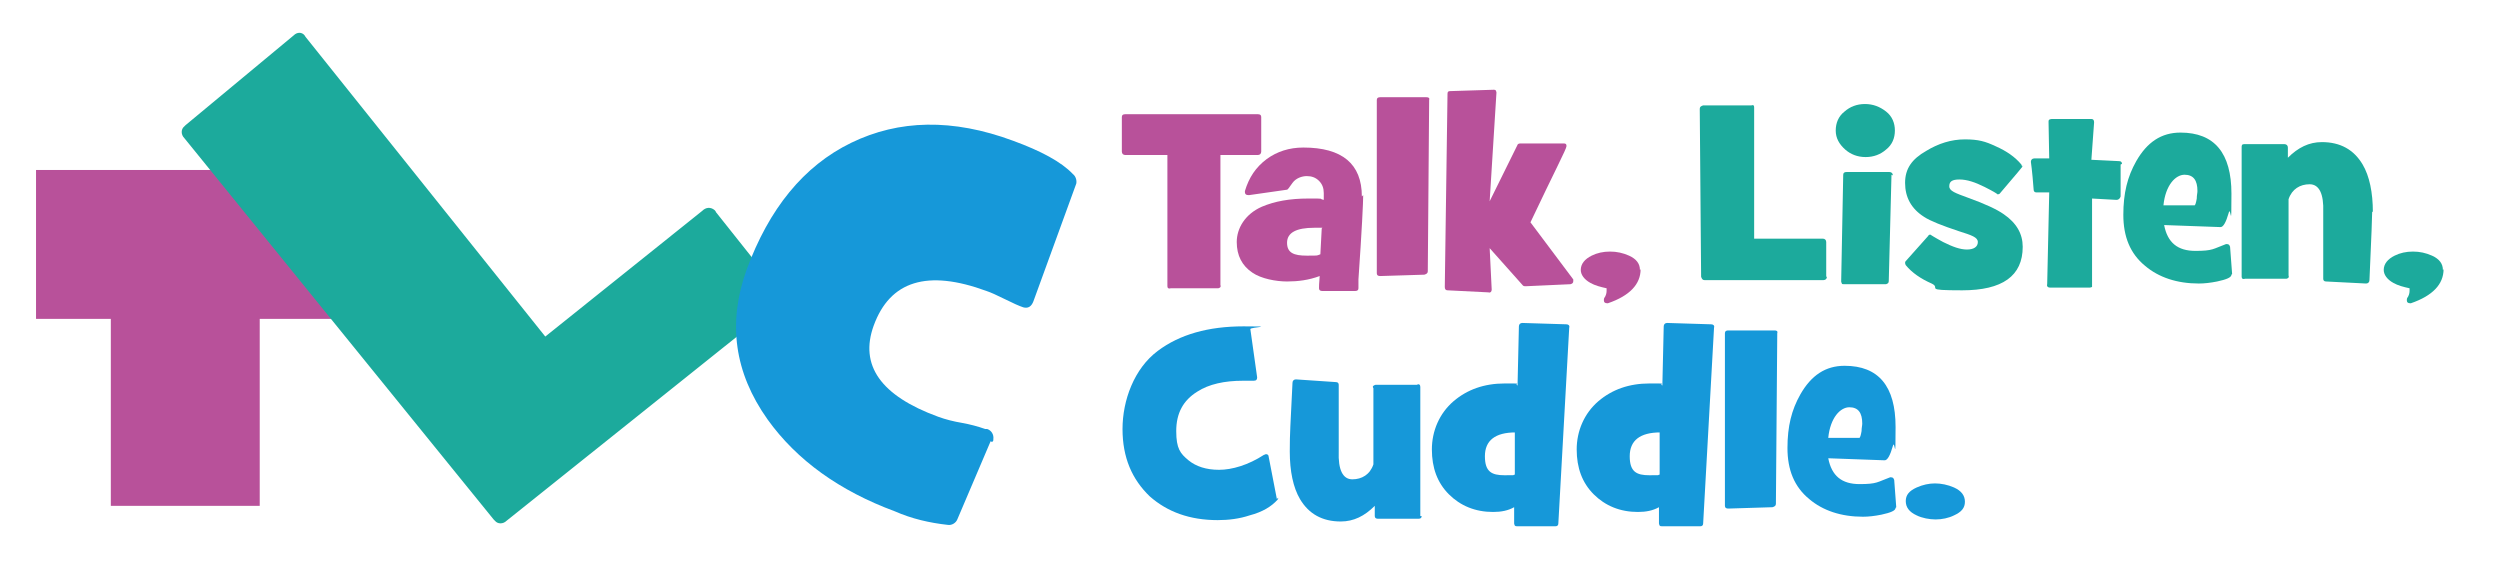 <?xml version="1.0" encoding="UTF-8"?>
<svg xmlns="http://www.w3.org/2000/svg" version="1.1" viewBox="0 0 367.7 85.1">
  <defs>
    <style>
      .cls-1 {
        fill: #1caa9c;
      }

      .cls-2 {
        fill: #1698d9;
      }

      .cls-3 {
        fill: #b8519a;
      }
    </style>
  </defs>
  <!-- Generator: Adobe Illustrator 28.7.1, SVG Export Plug-In . SVG Version: 1.2.0 Build 142)  -->
  <g>
    <g id="Layer_1">
      <g>
        <path class="cls-3" d="M5.3,46.9v-21.9h43.9v21.9h-11v27.5h-21.9v-27.5H5.3Z"/>
        <path class="cls-1" d="M114.7,42.7c.5.5.5,1.3,0,1.8,0,0-.2.1-.3.2l-39.9,31.9c-.5.5-1.3.5-1.7,0,0,0-.1-.1-.2-.2L27.1,20.3c-.5-.5-.5-1.3,0-1.7,0,0,.1-.1.2-.2l15.9-13.2c.5-.5,1.2-.5,1.6,0,0,0,.1.2.2.3l35.2,44,23.1-18.5c.5-.5,1.2-.6,1.8-.1,0,0,.2.2.2.3l9.3,11.7Z"/>
        <path class="cls-2" d="M145.7,64.9l-4.9,11.5c-.2.5-.8.9-1.4.8-2.7-.3-5.3-.9-7.8-2-8.1-3-14.4-7.5-18.7-13.5-4.9-6.9-5.9-14.2-3.1-22,3.3-9,8.4-15.3,15.4-18.7s14.9-3.6,23.8-.3c4.1,1.5,7.1,3.1,8.8,4.9.4.3.6.9.5,1.4l-6.3,17.3c-.3.8-.8,1.1-1.5.9-.6-.2-1.5-.6-2.7-1.2-1.2-.6-2.1-1-2.7-1.2-8.7-3.2-14.2-1.5-16.6,5.1-2.1,5.8,1,10.3,9.5,13.4,1.1.4,2.3.7,3.5.9,1.1.2,2.3.5,3.4.9h.3c.6.2,1,.8.9,1.5,0,.2,0,.3-.2.4"/>
      </g>
      <g>
        <path class="cls-3" d="M185.5,22.3c0,.3-.2.5-.5.5h-5.5v19.1c.1.3,0,.4-.3.5h-7c-.3.1-.5,0-.5-.3v-19.3h-6.2c-.3,0-.5-.2-.5-.5v-5.1c0-.3.2-.4.5-.4h19.5c.3,0,.5.1.5.4v5.1Z"/>
        <path class="cls-3" d="M200.5,28.7c0,1-.2,5.2-.7,12.4,0,.3,0,.7,0,1.3,0,.3-.2.4-.5.4h-4.8c-.3,0-.5-.1-.5-.4s0-.6.1-1.8c-1.6.6-3.2.8-4.8.8s-3.8-.4-5.1-1.3c-1.5-1-2.3-2.5-2.3-4.5s1.2-4.1,3.7-5.2c1.9-.8,4.1-1.2,6.8-1.2s1.4,0,2.3.2c0-.6,0-1,0-1,0-.7-.2-1.3-.7-1.8-.5-.5-1.1-.7-1.8-.7s-1.6.3-2.1,1c-.5.7-.7,1-.8,1l-5.6.8c-.4,0-.6-.1-.6-.5,0,0,0,0,0-.1.6-2,1.6-3.5,3.2-4.7,1.5-1.1,3.3-1.7,5.4-1.7,5.7,0,8.6,2.4,8.6,7.2ZM194.5,33.5c-.6,0-1,0-1.2,0-2.6,0-4,.7-4,2.2s1,1.9,2.9,1.9,1.4,0,2-.2l.2-3.8Z"/>
        <path class="cls-3" d="M210.2,14.7l-.2,25.2c0,.3-.2.4-.5.5l-6.5.2c-.3,0-.5-.1-.5-.4V14.7c0-.3.2-.4.5-.4h6.8c.3,0,.5.1.4.4Z"/>
        <path class="cls-3" d="M231.4,41.3c0,.3-.1.4-.4.5l-6.6.3c-.1,0-.3,0-.4-.1l-4.9-5.5c.2,4.1.3,6.1.3,6.1,0,.3-.2.5-.5.4l-6-.3c-.3,0-.4-.2-.4-.5l.4-28.4c0-.3.1-.4.4-.4l6.4-.2c.1,0,.2,0,.3.1,0,0,.1.2.1.3l-1,16,4.1-8.3c0-.1.2-.2.4-.2h6.3c.3,0,.5,0,.5.4s-1.8,3.8-5.3,11.2l6.3,8.4c0,0,0,.2,0,.3Z"/>
        <path class="cls-3" d="M241.3,39.6c0,2.2-1.6,3.9-4.8,5,0,0-.1,0-.1,0-.3,0-.5-.1-.5-.4s0-.3.2-.6c.2-.4.2-.7.2-1v-.2h0c-.9-.2-1.7-.4-2.4-.8-.9-.5-1.4-1.2-1.4-1.9h0c0-.9.6-1.6,1.6-2.1.8-.4,1.7-.6,2.7-.6s1.9.2,2.8.6c1.1.5,1.6,1.2,1.6,2.1Z"/>
        <path class="cls-1" d="M268.7,40.7c0,.3-.2.5-.5.5h-17.5c-.3,0-.4-.2-.5-.5l-.2-24.7c0-.3.2-.4.5-.5h7.1c.3-.1.4,0,.4.3v19.3h10.1c.3,0,.5.2.5.5v5.1Z"/>
        <path class="cls-1" d="M278.7,19.2c0,1.1-.4,2.1-1.3,2.8-.8.7-1.8,1.1-3,1.1s-2.2-.4-3-1.1c-.9-.8-1.4-1.7-1.4-2.8s.4-2.1,1.3-2.8c.8-.7,1.8-1.1,3-1.1s2.2.4,3.1,1.1c.9.7,1.3,1.7,1.3,2.8ZM278.2,25.7l-.4,15.6c0,.3-.1.4-.4.5h-6.2c-.1,0-.3,0-.3-.1,0,0-.1-.2-.1-.3l.3-15.7c0-.3.2-.4.5-.4h6.3c.3,0,.5.2.5.5Z"/>
        <path class="cls-1" d="M297.6,24.3c0,.1-1.2,1.5-3.5,4.2,0,0-.2.1-.3.1.1,0-.5-.4-1.9-1.1-1.4-.7-2.6-1.1-3.7-1.1s-1.5.3-1.5,1,.9,1,2.8,1.7c2.5.9,4.2,1.7,5.2,2.4,1.9,1.3,2.8,2.9,2.8,4.8,0,4.3-3,6.4-8.9,6.4s-3-.3-4.5-1c-1.6-.7-2.9-1.6-3.8-2.7,0,0-.1-.2-.1-.3s0-.2.1-.3l3.3-3.7c0-.1.2-.2.3-.2,0,0,.6.4,1.9,1.1,1.4.7,2.5,1.1,3.5,1.1s1.6-.4,1.6-1.1-.9-1-2.8-1.6c-2.4-.8-4.2-1.5-5.1-2.1-1.9-1.2-2.8-2.9-2.8-5s1-3.5,3.1-4.7c1.8-1.1,3.7-1.7,5.7-1.7s3,.3,4.5,1c1.6.7,2.9,1.6,3.8,2.7,0,0,.1.2.1.3Z"/>
        <path class="cls-1" d="M311.9,24.2v4.7c-.1.3-.3.5-.6.5l-3.6-.2v12.7c0,.1,0,.2,0,.3,0,0-.2.1-.3.1h-5.9c-.3,0-.5-.2-.4-.5l.3-13.5h-1.9c-.3,0-.4-.2-.4-.5-.2-2.7-.4-4-.4-4,0-.3.2-.5.5-.5h2.2c0,.1-.1-5.4-.1-5.4,0-.1,0-.2.1-.3,0,0,.2-.1.4-.1h5.8c.3,0,.4.2.4.5h0c0,0-.4,5.5-.4,5.5l4.1.2c.3,0,.4.2.4.4Z"/>
        <path class="cls-1" d="M328.2,40.4c0,.4-.7.7-2.1,1-1,.2-1.9.3-2.7.3-3.2,0-5.9-.9-7.9-2.6-2.2-1.8-3.2-4.3-3.2-7.5s.6-5.6,1.9-7.9c1.6-2.8,3.7-4.2,6.5-4.2,5,0,7.5,3,7.5,9s-.1,1.6-.4,2.8c-.4,1.4-.8,2.1-1.2,2.1l-8.3-.3c.5,2.6,2,3.8,4.6,3.8s2.6-.3,4.5-1c0,0,0,0,.1,0,.3,0,.4.1.5.4.2,2.5.3,3.9.3,4ZM323.2,28.1c0-1.6-.6-2.4-1.9-2.4s-2.8,1.5-3.1,4.5h4.6c.1-.1.2-.4.3-1,0-.5.1-.8.1-1.1Z"/>
        <path class="cls-1" d="M348.9,31.1c0,.4-.1,3.7-.4,10.1,0,.3-.2.5-.5.5l-5.9-.3c-.3,0-.4-.2-.4-.4v-9.8c.1-2.7-.6-4.1-2-4.1s-2.6.7-3.1,2.2v11.2c.1.3,0,.4-.3.5h-6.1c-.3.1-.5,0-.5-.3v-19c0-.3,0-.5.4-.5h5.9c.3,0,.5.2.5.5v1.5c1.5-1.5,3.1-2.3,5-2.3,2.7,0,4.7,1.1,6,3.3,1,1.7,1.5,4.1,1.5,7Z"/>
        <path class="cls-1" d="M359.4,39.6c0,2.2-1.6,3.9-4.8,5,0,0-.1,0-.1,0-.3,0-.5-.1-.5-.4s0-.3.2-.6c.2-.4.2-.7.2-1v-.2h0c-.9-.2-1.7-.4-2.4-.8-.9-.5-1.4-1.2-1.4-1.9h0c0-.9.6-1.6,1.6-2.1.8-.4,1.7-.6,2.7-.6s1.9.2,2.8.6c1.1.5,1.6,1.2,1.6,2.1Z"/>
        <path class="cls-2" d="M188,73.2c0,.1,0,.2-.1.3-.9,1-2.2,1.8-4.1,2.3-1.5.5-3.1.7-4.7.7-4.1,0-7.4-1.2-10-3.5-2.6-2.5-4-5.7-4-9.9s1.7-8.9,5.2-11.5c3.2-2.4,7.4-3.6,12.6-3.6s1,.1,1,.4l1,7.1c0,.3-.1.5-.5.5s-.5,0-.8,0c-.4,0-.6,0-.8,0-2.7,0-5,.5-6.7,1.6-2.1,1.3-3.1,3.2-3.1,5.8s.6,3.3,1.8,4.3c1.1.9,2.6,1.4,4.5,1.4s4.3-.7,6.6-2.2c.1,0,.2-.1.3-.1.2,0,.4.1.4.4l1.2,6.2Z"/>
        <path class="cls-2" d="M209.1,75.9c0,.3-.2.4-.5.4h-5.9c-.3,0-.5-.1-.5-.4v-1.5c-1.5,1.5-3.1,2.3-5,2.3-2.7,0-4.7-1.1-6-3.3-1-1.7-1.5-4.1-1.5-7s.1-3.7.4-10.1c0-.3.2-.5.5-.5l5.9.4c.3,0,.4.2.4.4v9.8c-.1,2.7.6,4.1,2,4.1s2.6-.7,3.1-2.2h0v-11.2c-.2-.3,0-.4.3-.5h6.1c.3-.2.5,0,.5.3v19Z"/>
        <path class="cls-2" d="M230.8,48.2l-1.6,28.8c0,.3-.2.4-.4.4h-5.7c-.1,0-.2,0-.3-.1,0,0-.1-.2-.1-.3v-2.4c-.9.5-1.9.7-3.1.7-2.6,0-4.8-.9-6.5-2.6-1.7-1.7-2.5-3.9-2.5-6.6s1.1-5.3,3.2-7.1c2-1.7,4.5-2.6,7.5-2.6s1.3,0,1.9.3l.2-8.7c0-.3.2-.5.5-.5l6.5.2c.3,0,.5.2.4.5ZM222.9,63.6c-3,0-4.5,1.2-4.5,3.5s1,2.8,2.9,2.8,1,0,1.5-.1v-6.2Z"/>
        <path class="cls-2" d="M252.1,48.2l-1.6,28.8c0,.3-.2.4-.4.4h-5.7c-.1,0-.2,0-.3-.1,0,0-.1-.2-.1-.3v-2.4c-.9.5-1.9.7-3.1.7-2.6,0-4.8-.9-6.5-2.6-1.7-1.7-2.5-3.9-2.5-6.6s1.1-5.3,3.2-7.1c2-1.7,4.5-2.6,7.5-2.6s1.3,0,1.9.3l.2-8.7c0-.3.2-.5.5-.5l6.5.2c.3,0,.5.2.4.5ZM244.2,63.6c-3,0-4.5,1.2-4.5,3.5s1,2.8,2.9,2.8,1,0,1.5-.1v-6.2Z"/>
        <path class="cls-2" d="M261.4,48.9l-.2,25.2c0,.3-.2.4-.5.5l-6.5.2c-.3,0-.5-.1-.5-.4v-25.4c0-.3.2-.4.5-.4h6.8c.3,0,.5.1.4.4Z"/>
        <path class="cls-2" d="M278.8,74.7c0,.4-.7.7-2.1,1-1,.2-1.9.3-2.7.3-3.2,0-5.9-.9-7.9-2.6-2.2-1.8-3.2-4.3-3.2-7.5s.6-5.6,1.9-7.9c1.6-2.8,3.7-4.2,6.5-4.2,5,0,7.5,3,7.5,9s-.1,1.6-.4,2.8c-.4,1.4-.8,2.1-1.2,2.1l-8.3-.3c.5,2.6,2,3.8,4.6,3.8s2.6-.3,4.5-1c0,0,0,0,.1,0,.3,0,.4.1.5.4.2,2.5.3,3.9.3,4ZM273.9,62.3c0-1.6-.6-2.4-1.9-2.4s-2.8,1.5-3.1,4.5h4.6c.1-.1.2-.4.3-1,0-.5.1-.8.1-1.1Z"/>
        <path class="cls-2" d="M289,73.8c0,.9-.5,1.5-1.6,2-.8.4-1.8.6-2.7.6s-2-.2-2.8-.6c-1.1-.5-1.6-1.2-1.6-2.1s.5-1.5,1.6-2c.9-.4,1.8-.6,2.7-.6s1.9.2,2.8.6c1.1.5,1.6,1.2,1.6,2.1Z"/>
      </g>
    </g>
  </g>
</svg>